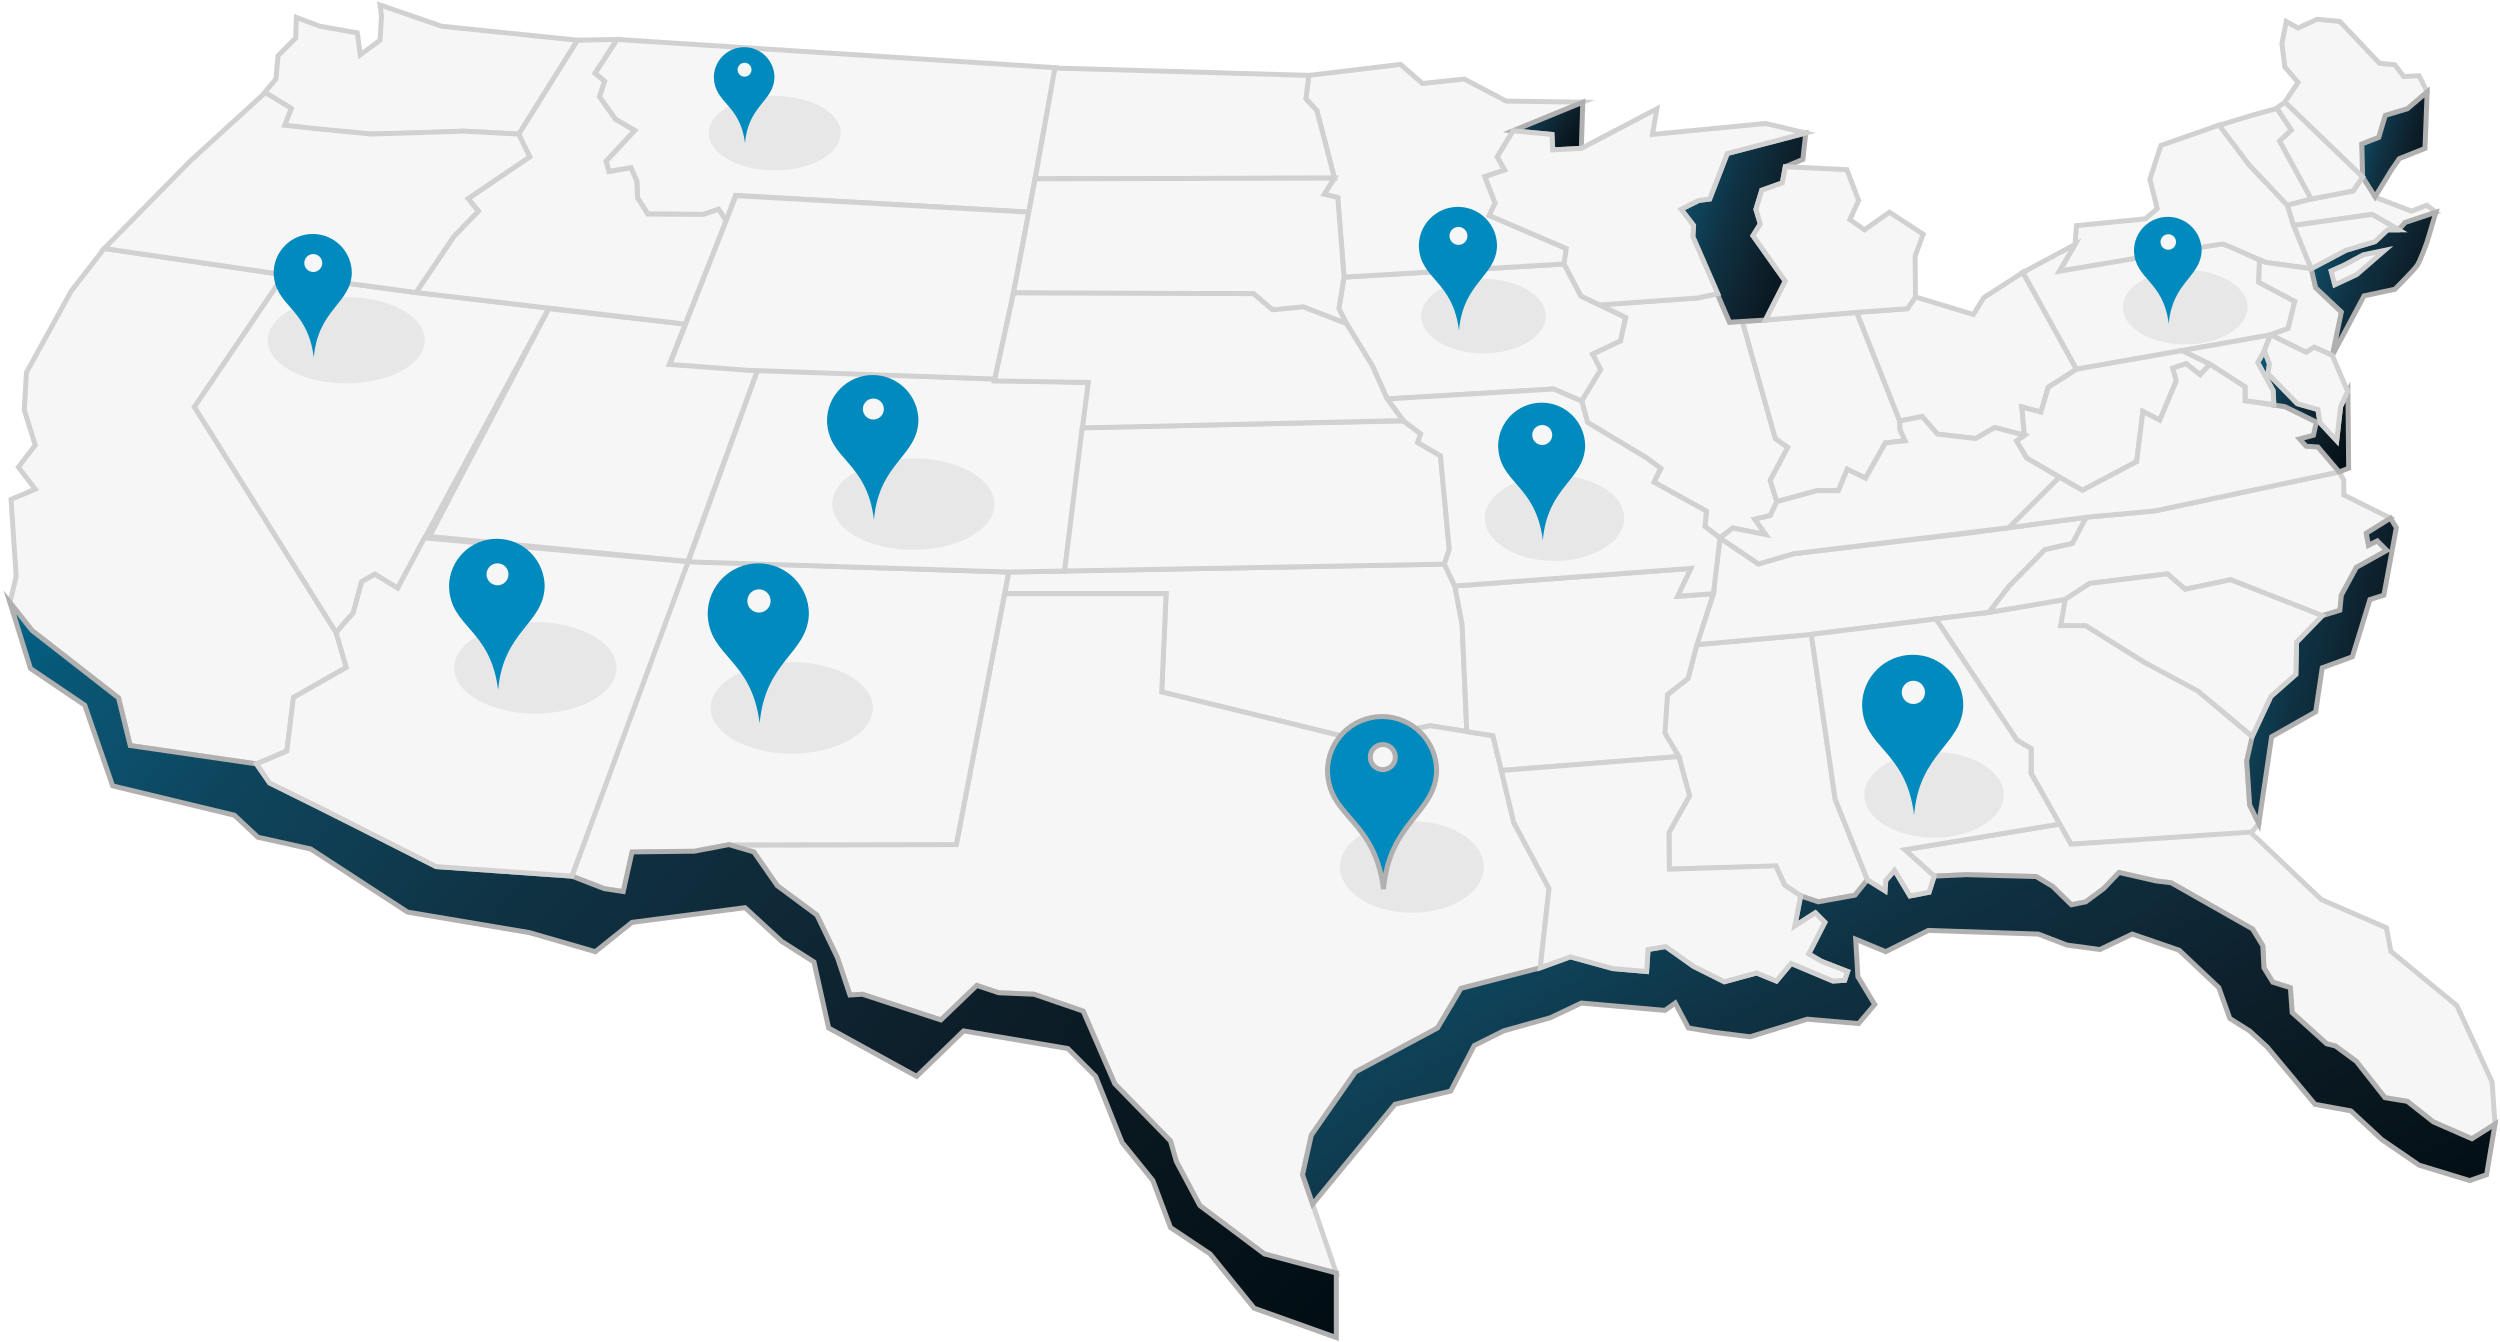 <svg width="503" height="270" viewBox="0 0 503 270" fill="none" xmlns="http://www.w3.org/2000/svg">
<path d="M414.324 54.579L417.498 49.191L417.79 45.398L431.668 44.025L434.029 41.959L432.553 36.054L434.767 29.265L446.575 25.132L452.51 33.147L460.229 41.295L461.483 45.353L465.025 54.062L461.483 53.579L455.962 52.826L447.278 49.149L414.324 54.579Z" fill="#F6F6F6" stroke="#D1D1D1" stroke-miterlimit="10"/>
<path d="M290.599 113.5L292.718 117.993L294.175 125.575L295.123 147.218L287.755 146.019L273.585 148.97L233.733 139.229L234.619 119.45H202.146L202.947 115.095L290.599 113.5Z" fill="#F6F6F6" stroke="#D1D1D1" stroke-miterlimit="10"/>
<path d="M110.413 62.106L137.867 65.206L134.694 73.25L152.479 74.358L138.383 112.955L86.428 107.936L110.413 62.106Z" fill="#F6F6F6" stroke="#D1D1D1" stroke-miterlimit="10"/>
<path d="M124.14 7.938L119.713 14.727L121.631 16.35L120.598 19.45L123.771 23.952L127.683 26.24L121.927 32.439L122.516 34.506L126.945 33.767L128.125 36.424L128.273 39.819L130.34 43.066L141.484 43.14L144.583 42.107L146.102 44.418L147.978 39.303L207.001 42.684L212.332 13.62L124.14 7.938Z" fill="#F6F6F6" stroke="#D1D1D1" stroke-miterlimit="10"/>
<path d="M146.65 170.017L192.405 169.93L202.147 119.45H234.62L233.733 139.229L273.585 148.969L287.756 146.018L300.376 148.011L304.582 165.501L311.667 178.785L309.896 194.726L293.955 198.859L289.232 206.83L272.7 215.685L263.845 228.38L262.073 236.35L268.863 256.128L254.398 252.291L241.409 242.549L236.686 233.693L235.505 229.56L224.287 218.047L217.94 203.434L208.051 200.04L200.966 199.744L196.538 198.268L189.306 205.206L173.513 200.04L171.077 200.261L168.413 192.492L164.361 184.099L156.39 178.194L151.667 171.405L146.65 170.017Z" fill="#F6F6F6" stroke="#D1D1D1" stroke-miterlimit="10"/>
<path d="M115.062 176.277L138.383 112.955L202.947 115.095L192.404 169.93L146.722 170.003L139.785 171.332L127.239 171.479L125.468 179.45L121.557 178.786L115.062 176.277Z" fill="#F6F6F6" stroke="#D1D1D1" stroke-miterlimit="10"/>
<path d="M57.169 55.292L39.121 81.886L67.629 127.266L69.674 134.284L59.047 140.336L57.719 151.111L51.593 153.694L36.616 151.517L26.206 150.004L23.844 140.41L6.427 126.83L2 121.221L3.254 115.982L2.221 100.483L7.091 98.417L3.697 93.989L7.091 89.561L4.878 82.477L5.321 74.948L14.324 58.565L20.966 50.004L57.169 55.292Z" fill="#F6F6F6" stroke="#D1D1D1" stroke-miterlimit="10"/>
<path d="M57.169 55.291L83.697 58.859L110.413 61.989L80.006 118.342L75.431 115.538L72.774 117.014L71.077 123.287L67.629 127.265L39.121 81.884L57.169 55.291Z" fill="#F6F6F6" stroke="#D1D1D1" stroke-miterlimit="10"/>
<path d="M152.478 74.357L219.047 77.014L214.201 114.89L202.947 115.095L138.477 113.04L152.478 74.357Z" fill="#F6F6F6" stroke="#D1D1D1" stroke-miterlimit="10"/>
<path d="M270.412 55.76L269.379 62.107L270.928 65.132L276.149 73.669L279.121 80.261L312.552 78.269L318.235 80.705L322.072 74.358L320.449 71.258L326.057 68.601L327.091 63.879L318.102 59.563L314.692 53.103L270.412 55.76Z" fill="#F6F6F6" stroke="#D1D1D1" stroke-miterlimit="10"/>
<path d="M263.327 15.17L281.777 12.956L286.204 16.794L294.618 15.908L303.032 20.336L318.456 20.558L304.433 26.314L301.26 31.554L302.736 34.211L298.751 35.539L300.817 40.853L299.636 43.362L315.135 50.004L314.692 53.104L270.411 55.761L269.157 39.745L266.426 39.081L268.493 35.834L264.95 22.255L262.736 19.893L263.327 15.17Z" fill="#F6F6F6" stroke="#D1D1D1" stroke-miterlimit="10"/>
<path d="M217.733 86.031L282.367 84.69L285.836 87.274L285.246 89.044L289.821 91.701L291.592 110.594L290.599 113.501L214.201 114.891L217.733 86.031Z" fill="#F6F6F6" stroke="#D1D1D1" stroke-miterlimit="10"/>
<path d="M212.259 13.693L208.273 35.982L268.495 35.834L264.952 22.255L262.738 19.893L263.329 15.169L212.259 13.693Z" fill="#F6F6F6" stroke="#D1D1D1" stroke-miterlimit="10"/>
<path d="M116.169 8.085L104.361 26.978L106.575 31.553L94.177 39.967L96.243 42.476L91.372 47.494L83.697 58.86L137.866 65.207L146.101 44.418L144.582 42.107L141.483 43.14L130.339 43.066L128.272 39.819L128.124 36.424L126.944 33.767L122.515 34.506L121.926 32.439L127.682 26.24L123.844 24.026L120.597 19.45L121.63 16.35L119.712 14.727L124.139 7.938L116.169 8.085Z" fill="#F6F6F6" stroke="#D1D1D1" stroke-miterlimit="10"/>
<path d="M53.291 18.565L55.506 15.908L55.948 11.184L59.491 7.642L59.639 3.509L64.361 5.281L71.889 6.609L72.48 11.036L76.465 8.085L76.76 3.214L76.465 1L88.864 5.281L116.169 8.085L104.361 26.978L93.224 26.387L87.388 26.683L74.546 26.978L64.73 26.166L57.276 25.207L58.605 21.811L53.291 18.565Z" fill="#F6F6F6" stroke="#D1D1D1" stroke-miterlimit="10"/>
<path d="M148.077 39.376L207 42.684L203.917 58.933L200.163 76.262L150.444 74.505L134.766 73.325L148.077 39.376Z" fill="#F6F6F6" stroke="#D1D1D1" stroke-miterlimit="10"/>
<path d="M203.918 58.933L252.257 59.154L256.095 62.402L262.293 61.811L270.928 65.132L269.379 62.107L270.412 55.76L269.158 39.745L266.426 39.081L268.493 35.834L208.272 35.982L203.918 58.933Z" fill="#F6F6F6" stroke="#D1D1D1" stroke-miterlimit="10"/>
<path d="M341.409 129.708L339.637 136.497L335.504 139.745L334.84 147.493L337.766 152.217L339.932 160.113L335.799 167.494V174.873L357.349 174.284L359.121 178.121L362.372 180.261L365.836 181.442L373.216 180.114L375.726 177.014L369.231 160.777L364.435 127.642L341.409 129.708Z" fill="#F6F6F6" stroke="#D1D1D1" stroke-miterlimit="10"/>
<path d="M344.729 119.451L346.058 108.233L353.807 113.472L360.891 111.406L396.021 107.273L419.752 104.071L416.98 109.34L411.445 110.594L404.286 117.9L400.154 123.214L364.434 127.642L341.408 129.708L344.729 119.451Z" fill="#F6F6F6" stroke="#D1D1D1" stroke-miterlimit="10"/>
<path d="M389.496 124.534L405.835 148.97L408.713 150.668V155.686L416.684 169.855L452.92 167.567L454.47 165.722L452.629 161.967L452.034 153.103L453.289 148.305L440.595 137.678L431.444 133.251L419.636 125.87H414.618L415.798 120.557L400.153 123.213L389.496 124.534Z" fill="#F6F6F6" stroke="#D1D1D1" stroke-miterlimit="10"/>
<path d="M419.753 104.071L433.572 102.785L470.633 94.948L471.567 96.567L471.593 99.598L480.966 104.247L476.098 107.284L476.538 109.708L478.308 108.822L480.154 110.815L474.105 114.147L471.076 119.745L470.784 122.781L467.239 123.878L448.789 116.646L439.638 118.564L436.095 115.464L420.449 117.383L415.519 120.605L400.154 123.214L404.287 117.9L411.446 110.594L416.98 109.34L419.753 104.071Z" fill="#F6F6F6" stroke="#D1D1D1" stroke-miterlimit="10"/>
<path d="M383.254 170.963L389.158 176.276L395.695 175.982L409.681 176.357L413.002 178.35L416.76 182.032L419.643 181.45L423.254 178.785L426.354 175.538L433.918 177.256L436.833 177.605L453.291 186.977L455.287 190.306L455.509 194.733L457.279 197.611L460.822 198.718L461.187 203.73L468.127 210.01L469.899 210.452L474.105 213.552L479.861 220.857L484.361 221.59L489.603 225.727L497.349 229.117L502.001 226.17L501.409 217.678L494.324 202.328L481.04 191.405L480.154 186.682L467.051 180.988L452.774 167.42L416.685 169.855L414.398 165.797L383.254 170.963Z" fill="#F6F6F6" stroke="#D1D1D1" stroke-miterlimit="10"/>
<path d="M292.699 117.899L340.226 114.357L337.57 119.966L344.728 119.45L341.407 129.707L339.636 136.497L335.503 139.745L334.986 147.493L337.764 152.217L302.071 155.022L300.374 148.011L295.122 147.217L294.174 125.574L292.699 117.899Z" fill="#F6F6F6" stroke="#D1D1D1" stroke-miterlimit="10"/>
<path d="M321.844 61.359L325.32 61.074L341.735 59.913L345.614 59.081L347.976 64.838L350.559 64.616L357.201 88.232L359.71 90.003L356.168 96.645L357.497 100.926L356.168 103.73L353.068 104.468L355.282 107.568L348.64 106.24L346.058 108.232L343.032 105.944L343.326 102.844L332.774 97.014L334.175 94.284L331.297 92.144L319.415 84.985L318.234 80.704L322.072 74.358L320.449 71.258L326.057 68.601L327.091 63.878L324.566 62.634L321.844 61.359Z" fill="#F6F6F6" stroke="#D1D1D1" stroke-miterlimit="10"/>
<path d="M350.559 64.616L355.208 64.395L373.585 62.846L382.227 84.702L382.293 86.462L383.326 88.675L379.34 89.118L375.355 96.203L371.665 94.432L369.894 98.713H365.614L357.496 100.926L356.168 96.646L359.71 90.004L357.201 88.232L350.559 64.616Z" fill="#F6F6F6" stroke="#D1D1D1" stroke-miterlimit="10"/>
<path d="M382.228 84.701L386.722 83.804L389.822 87.346L397.497 88.231L401.335 86.017L407.313 87.567L406.796 81.884L410.634 82.917L412.11 77.899L417.792 74.283L407.017 54.8L399.121 59.892L397.054 63.287L385.394 59.745L383.77 62.106L373.586 62.845L382.228 84.701Z" fill="#F6F6F6" stroke="#D1D1D1" stroke-miterlimit="10"/>
<path d="M407.018 54.801L417.497 49.192L414.324 54.578C414.324 54.578 446.353 49.117 447.091 49.117C447.828 49.117 454.618 52.365 454.618 52.365L454.47 56.793L461.703 60.631L460.375 66.092L456.685 67.421L417.793 74.284L407.018 54.801Z" fill="#F6F6F6" stroke="#D1D1D1" stroke-miterlimit="10"/>
<path d="M415.105 76.051L412.11 77.901L410.634 82.919L406.796 81.886L407.313 87.568L405.695 88.688L407.77 92.181L418.978 98.651L422.589 96.742L429.896 92.882L431.149 82.772L434.545 84.543L437.866 76.647L437.202 74.063L439.859 73.178L442.667 75.405L444.656 73.251L439.047 70.534L417.792 74.284L415.105 76.051Z" fill="#F6F6F6" stroke="#D1D1D1" stroke-miterlimit="10"/>
<path d="M404.145 106.177L414.329 95.993L418.977 98.65L429.894 92.881L431.148 82.771L434.544 84.541L437.865 76.645L437.2 74.062L439.857 73.177L442.666 75.403L444.654 73.25L451.739 77.826V80.631L459.709 81.811L466.13 84.985L465.54 87.641L470.632 94.948L433.571 102.785L419.752 104.07L404.145 106.177Z" fill="#F6F6F6" stroke="#D1D1D1" stroke-miterlimit="10"/>
<path d="M446.5 25.207L452.508 33.148L460.227 41.296L465.023 40.041L460.374 31.553L458.677 28.38L461.038 26.167L458.16 21.811L453.29 23.14L446.5 25.207Z" fill="#F6F6F6" stroke="#D1D1D1" stroke-miterlimit="10"/>
<path d="M461.481 45.354L477.274 43.141L482.587 46.24L483.916 44.764L490.116 42.697L488.271 41.296L485.171 42.476L477.888 39.673L477.008 37.442L475.356 35.613L473.436 38.417L465.023 40.041L460.227 41.296L461.481 45.354Z" fill="#F6F6F6" stroke="#D1D1D1" stroke-miterlimit="10"/>
<path d="M459.711 20.557L467.092 27.643L475.357 35.613L475.21 28.971L478.604 27.643L479.932 23.214L484.361 21.886L488.346 18.49L486.722 15.244L483.623 15.392L481.852 13.029L478.752 12.735L470.781 4.321L466.206 3.878L462.368 5.649L460.006 4.321L459.121 8.749L459.711 13.472L462.368 16.572L459.711 20.557Z" fill="#F6F6F6" stroke="#D1D1D1" stroke-miterlimit="10"/>
<path d="M455.961 52.826L465.024 54.062L465.91 57.9L471.076 62.77L470.29 67.725L469.274 71.492L465.614 69.856L463.991 70.889L456.844 67.384L460.374 66.091L461.703 60.63L454.471 56.793L454.618 52.364L455.961 52.826Z" fill="#F6F6F6" stroke="#D1D1D1" stroke-miterlimit="10"/>
<path d="M319.415 84.985L331.298 92.144L334.102 94.209L332.774 97.014L343.327 102.844L343.032 105.944L346.058 108.232L344.729 119.45L337.571 119.967L340.228 114.358L292.701 117.9L290.6 113.5L291.593 110.593L289.822 91.7L285.247 89.043L285.836 87.273L282.421 84.711L279.121 80.261L312.552 78.269L318.235 80.704L319.415 84.985Z" fill="#F6F6F6" stroke="#D1D1D1" stroke-miterlimit="10"/>
<path d="M2 121.222L3.156 124.937L6.132 134.506L17.055 141.886L22.664 158.122L47.166 164.026L51.889 168.455L62.516 170.816L81.999 183.509L106.501 187.642L119.785 191.48L127.165 185.576L149.895 182.624L157.276 189.414L163.77 193.547L166.722 206.831L184.434 216.573L193.88 207.42L214.841 210.964L220.449 216.573L225.762 229.857L231.962 237.532L235.504 246.978L243.475 252.292L252.33 263.213L268.862 269.118V256.129L254.397 252.292L241.409 242.55L236.685 233.694L235.504 229.561L224.286 218.048L217.939 203.435L208.051 200.041L200.966 199.745L196.537 198.269L189.305 205.207L173.512 200.041L171.002 200.189L168.493 192.66L164.36 184.1L156.39 178.195L151.667 171.406L146.649 169.931L139.711 171.259L127.165 171.406L125.394 179.376L121.557 178.786L115.062 176.277L87.756 174.358L72.929 166.85L54.25 157.532L51.593 153.694L26.206 150.005L23.844 140.41L6.427 126.831L2 121.222Z" fill="url(#paint0_linear_6490_11207)" stroke="#B0B0B0" stroke-miterlimit="10"/>
<path d="M264.103 242.267L280.67 222.181L291.888 219.524L296.611 210.373L302.515 207.421L311.962 204.764L318.161 201.813L334.987 203.288L337.054 201.813L339.711 206.831L345.024 207.716L352.108 208.601L363.622 205.059L373.954 205.944L377.2 202.107L373.806 196.499L373.363 188.971L379.415 191.48L387.975 187.2L410.116 187.938L415.872 190.151L422.514 191.038L429.009 187.938L438.455 191.185L446.425 198.713L448.64 204.911L452.625 207.421L456.167 210.668L465.762 222.181L472.993 223.509L479.193 229.266L486.721 234.432L496.906 237.532L500.3 236.351L502 226.171L497.348 229.118L489.602 225.728L484.359 221.591L479.86 220.858L474.104 213.553L469.898 210.453L468.126 210.011L461.186 203.731L460.821 198.719L457.278 197.612L455.508 194.734L455.285 190.307L453.215 186.905L436.832 177.606L433.811 177.245L426.353 175.539L423.253 178.786L419.642 181.451L416.758 182.033L413.001 178.351L409.68 176.358L395.652 175.982L389.157 176.277L388.123 179.524L384.286 180.263L381.186 175.097L379.415 177.163L379.268 179.23L375.725 177.015L373.215 180.115L365.836 181.443L362.294 180.263L361.113 186.314L365.245 183.657L367.164 185.576L363.916 191.923L366.427 193.399L371.74 195.465L371.149 197.236L368.788 197.384L360.374 193.842L357.422 197.384L353.437 195.76L346.943 197.532L340.744 194.432L335.135 190.447L331.593 191.038L331.297 195.465L324.507 194.875L315.947 192.514L309.895 194.727L293.954 198.86L289.231 206.831L272.7 215.686L263.844 228.381L262.072 236.351L264.103 242.267Z" fill="url(#paint1_linear_6490_11207)" stroke="#B0B0B0" stroke-miterlimit="10"/>
<path d="M454.471 165.724L457.053 148.233L465.91 143.215L467.239 134.358L473.29 132.145L474.618 127.864L476.833 120.632L479.636 119.746L482.146 106.166L480.966 104.248L476.098 107.285L476.537 109.709L478.308 108.823L480.227 110.742L474.105 114.148L471.076 119.746L470.784 122.782L467.239 123.879L462.073 129.192L461.925 135.687L456.907 140.115L453.143 148.159L452.035 153.104L452.63 161.968L454.471 165.724Z" fill="url(#paint2_linear_6490_11207)" stroke="#B0B0B0" stroke-miterlimit="10"/>
<path d="M470.928 81.812L472.405 78.86L472.552 94.21L470.633 94.949L466.352 89.931L463.991 89.783L462.663 88.307L465.467 87.568L466.058 84.911L459.71 81.812L457.503 81.485L457.349 78.565L456.237 76.552L454.25 72.956L455.582 70.534L456.611 73.251L456.316 75.171L462.22 81.222L466.352 82.402L466.795 85.059L470.145 88.666L470.928 81.812Z" fill="url(#paint3_linear_6490_11207)" stroke="#B0B0B0" stroke-miterlimit="10"/>
<path d="M469.274 71.493L475.653 59.525L481.852 58.197C481.852 58.197 485.541 54.507 486.28 53.474C487.017 52.441 488.346 48.604 488.346 48.604L490.117 42.699L483.919 44.765L482.59 46.241H480.376L477.867 48.603L471.963 50.374L465.025 54.064L465.911 57.901L471.077 62.772L469.274 71.493Z" fill="url(#paint4_linear_6490_11207)" stroke="#B0B0B0" stroke-miterlimit="10"/>
<path d="M475.357 35.614L475.209 28.972L478.603 27.643L479.932 23.215L484.36 21.887L488.345 18.491L487.902 29.857L482.736 31.923L481.112 34.285L477.866 39.599L475.357 35.614Z" fill="url(#paint5_linear_6490_11207)" stroke="#B0B0B0" stroke-miterlimit="10"/>
<path d="M347.975 64.839L340.596 47.716L340.743 45.355L338.234 42.108L341.776 40.336L343.99 40.041L347.533 30.89L363.326 26.757L362.735 32.071L359.193 33.547L358.603 36.794L354.471 38.27L353.289 42.108L354.175 45.059L352.699 47.422L359.193 56.573L355.208 64.395L347.975 64.839Z" fill="url(#paint6_linear_6490_11207)" stroke="#B0B0B0" stroke-miterlimit="10"/>
<path d="M318.456 20.559L318.161 29.857L312.404 30.153L312.256 27.053L304.434 26.315L318.456 20.559Z" fill="url(#paint7_linear_6490_11207)" stroke="#B0B0B0" stroke-miterlimit="10"/>
<path d="M20.967 50.003L38.309 32.365L53.365 18.638L58.604 21.811L57.276 25.206L63.401 25.871L74.767 26.973L93.224 26.387L104.361 26.978L106.575 31.553L94.177 39.967L96.243 42.476L91.326 47.561L83.697 58.86L57.17 55.291L20.967 50.003Z" fill="#F6F6F6" stroke="#D1D1D1" stroke-miterlimit="10"/>
<path d="M414.617 125.87L415.517 120.605L420.447 117.383L436.093 115.464L439.636 118.564L448.787 116.646L467.237 123.877L462.071 129.191L461.923 135.685L456.905 140.114L453.141 148.158L442.293 139.081L431.443 133.251L419.635 125.87H414.617Z" fill="#F6F6F6" stroke="#D1D1D1" stroke-miterlimit="10"/>
<path d="M465.024 40.041L458.678 28.38L461.039 26.167L458.088 21.738L459.711 20.558L475.357 35.613L473.438 38.417L465.024 40.041Z" fill="#F6F6F6" stroke="#D1D1D1" stroke-miterlimit="10"/>
<path d="M439.047 70.533L456.845 67.384L455.582 70.533L454.25 72.955L457.349 78.564L457.497 81.368L451.74 80.631V77.826L444.656 73.25L439.047 70.533Z" fill="#F6F6F6" stroke="#D1D1D1" stroke-miterlimit="10"/>
<path d="M456.845 67.384L463.991 70.889L465.615 69.856L469.258 71.517L472.358 78.75L470.929 81.811L470.145 88.665L466.796 85.058L466.353 82.401L462.221 81.22L456.316 75.169L456.612 73.25L455.582 70.533L456.845 67.384Z" fill="#F6F6F6" stroke="#D1D1D1" stroke-miterlimit="10"/>
<path d="M355.21 64.395L359.195 56.572L352.701 47.421L354.177 45.058L353.291 42.107L354.473 38.27L358.605 36.794L359.195 33.546L371.594 34.137L373.956 40.336L372.184 44.173L375.136 46.24L380.155 42.697L386.944 47.125L385.32 51.554L385.395 59.745L383.771 62.107L373.587 62.845L355.21 64.395Z" fill="#F6F6F6" stroke="#D1D1D1" stroke-miterlimit="10"/>
<path d="M304.434 26.314L312.257 27.052L312.405 30.152L318.162 29.856L333.364 21.886L332.479 27.052L355.209 24.838L363.327 26.756L347.534 30.889L343.991 40.04L341.777 40.336L338.235 42.107L340.744 45.354L340.597 47.569L345.615 59.081L341.482 59.966L321.845 61.359L318.102 59.563L314.693 53.103L315.136 50.003L299.637 43.361L300.818 40.852L298.752 35.539L302.737 34.21L301.261 31.553L304.434 26.314Z" fill="#F6F6F6" stroke="#D1D1D1" stroke-miterlimit="10"/>
<path d="M203.918 58.934L252.182 59.081L256.021 62.328L262.22 61.738L270.928 65.132L276.094 73.546L279.046 80.188L282.294 84.617L217.791 86.093L218.972 76.94L200.08 76.646L203.918 58.934Z" fill="#F6F6F6" stroke="#D1D1D1" stroke-miterlimit="10"/>
<path d="M302.072 155.022L337.765 152.218L339.932 160.114L335.799 167.494L335.872 174.874L357.274 174.21L359.046 178.047L362.294 180.262L361.113 186.313L365.245 183.656L367.164 185.576L363.916 191.922L366.427 193.398L371.74 195.464L371.149 197.236L368.788 197.384L360.374 193.842L357.422 197.384L353.437 195.76L346.943 197.531L340.744 194.431L335.135 190.446L331.593 191.037L331.297 195.464L324.507 194.875L315.947 192.513L309.895 194.727L311.667 178.786L304.581 165.502L302.072 155.022Z" fill="#F6F6F6" stroke="#D1D1D1" stroke-miterlimit="10"/>
<path d="M364.436 127.642L389.498 124.534L405.837 148.97L408.642 150.593V155.612L414.399 165.797L383.254 170.963L389.159 176.276L388.125 179.523L384.287 180.262L381.187 175.096L379.417 177.162L379.269 179.229L375.727 177.014L369.232 160.778L364.436 127.642Z" fill="#F6F6F6" stroke="#D1D1D1" stroke-miterlimit="10"/>
<path d="M461.48 45.353L477.274 43.14L482.587 46.24H480.374L477.865 48.601L471.96 50.371L465.023 54.062L461.48 45.353Z" fill="#F6F6F6" stroke="#D1D1D1" stroke-miterlimit="10"/>
<path d="M85.395 108.231L138.457 113.029L115.063 176.276L87.756 174.356L64.436 162.548L54.251 157.53L51.594 153.693L57.719 151.109L59.048 140.334L69.675 134.283L67.63 127.265L71.078 123.287L72.775 117.014L75.432 115.538L80.007 118.342L85.395 108.231Z" fill="#F6F6F6" stroke="#D1D1D1" stroke-miterlimit="10"/>
<path d="M469.008 54.505L469.746 57.309L474.175 55.244L479.783 50.372L475.503 51.258L471.665 53.324L469.008 54.505Z" fill="#F6F6F6" stroke="#D1D1D1" stroke-miterlimit="10"/>
<path d="M365.614 98.712H369.894L371.665 94.431L375.355 96.201L379.34 89.117L383.325 88.674L382.292 86.46L382.227 84.701L386.721 83.804L389.821 87.346L397.496 88.231L401.333 86.017L407.311 87.567L405.694 88.686L407.768 92.18L414.328 95.992L404.144 106.177L360.89 111.405L353.806 113.471L346.057 108.232L348.639 106.239L355.281 107.567L353.067 104.467L356.167 103.73L357.496 100.925L365.614 98.712Z" fill="#F6F6F6" stroke="#D1D1D1" stroke-miterlimit="10"/>
<path d="M298.459 71.093C305.384 71.093 310.998 67.738 310.998 63.599C310.998 59.46 305.384 56.105 298.459 56.105C291.534 56.105 285.92 59.46 285.92 63.599C285.92 67.738 291.534 71.093 298.459 71.093Z" fill="#E7E7E7"/>
<path d="M293.338 41.622C288.994 41.622 285.473 45.143 285.473 49.487C285.685 56.289 292.274 56.289 293.55 66.493C294.401 56.715 300.99 55.652 301.202 49.487C301.202 45.143 297.681 41.622 293.337 41.622H293.338ZM293.444 49.274C292.446 49.274 291.638 48.465 291.638 47.468C291.638 46.47 292.446 45.661 293.444 45.661C294.442 45.661 295.251 46.47 295.251 47.468C295.251 48.465 294.442 49.274 293.444 49.274Z" fill="#008ABE"/>
<path d="M284.077 183.64C292.068 183.64 298.545 179.521 298.545 174.44C298.545 169.358 292.068 165.239 284.077 165.239C276.087 165.239 269.609 169.358 269.609 174.44C269.609 179.521 276.087 183.64 284.077 183.64Z" fill="#E7E7E7"/>
<path d="M183.757 110.63C192.773 110.63 200.081 106.511 200.081 101.43C200.081 96.349 192.773 92.23 183.757 92.23C174.742 92.23 167.434 96.349 167.434 101.43C167.434 106.511 174.742 110.63 183.757 110.63Z" fill="#E7E7E7"/>
<path d="M69.675 77.138C78.404 77.138 85.479 73.251 85.479 68.457C85.479 63.663 78.404 59.776 69.675 59.776C60.947 59.776 53.871 63.663 53.871 68.457C53.871 73.251 60.947 77.138 69.675 77.138Z" fill="#E7E7E7"/>
<path d="M155.866 34.276C163.201 34.276 169.148 30.925 169.148 26.79C169.148 22.656 163.201 19.305 155.866 19.305C148.53 19.305 142.584 22.656 142.584 26.79C142.584 30.925 148.53 34.276 155.866 34.276Z" fill="#E7E7E7"/>
<path d="M159.302 151.63C168.318 151.63 175.626 147.511 175.626 142.43C175.626 137.349 168.318 133.229 159.302 133.229C150.287 133.229 142.979 137.349 142.979 142.43C142.979 147.511 150.287 151.63 159.302 151.63Z" fill="#E7E7E7"/>
<path d="M107.711 143.574C116.726 143.574 124.034 139.454 124.034 134.373C124.034 129.292 116.726 125.173 107.711 125.173C98.695 125.173 91.387 129.292 91.387 134.373C91.387 139.454 98.695 143.574 107.711 143.574Z" fill="#E7E7E7"/>
<path d="M389.119 168.541C396.865 168.541 403.143 164.687 403.143 159.933C403.143 155.18 396.865 151.326 389.119 151.326C381.374 151.326 375.096 155.18 375.096 159.933C375.096 164.687 381.374 168.541 389.119 168.541Z" fill="#E7E7E7"/>
<path d="M312.776 112.856C320.521 112.856 326.8 109.003 326.8 104.249C326.8 99.495 320.521 95.642 312.776 95.642C305.031 95.642 298.752 99.495 298.752 104.249C298.752 109.003 305.031 112.856 312.776 112.856Z" fill="#E7E7E7"/>
<path d="M439.674 69.303C446.599 69.303 452.213 65.948 452.213 61.809C452.213 57.67 446.599 54.315 439.674 54.315C432.749 54.315 427.135 57.67 427.135 61.809C427.135 65.948 432.749 69.303 439.674 69.303Z" fill="#E7E7E7"/>
<path d="M310.179 81.016C305.343 81.016 301.424 84.935 301.424 89.771C301.66 97.343 308.996 97.343 310.416 108.701C311.363 97.816 318.699 96.633 318.935 89.771C318.935 84.935 315.015 81.016 310.18 81.016H310.179ZM310.297 89.534C309.186 89.534 308.286 88.634 308.286 87.523C308.286 86.412 309.186 85.512 310.297 85.512C311.408 85.512 312.308 86.412 312.308 87.523C312.308 88.634 311.408 89.534 310.297 89.534Z" fill="#008ABE"/>
<path d="M384.833 131.738C379.209 131.738 374.65 136.298 374.65 141.921C374.926 150.729 383.458 150.729 385.109 163.94C386.21 151.279 394.742 149.903 395.017 141.921C395.017 136.297 390.458 131.738 384.834 131.738H384.833ZM384.971 141.647C383.679 141.647 382.632 140.599 382.632 139.307C382.632 138.015 383.679 136.968 384.971 136.968C386.264 136.968 387.311 138.015 387.311 139.307C387.311 140.599 386.264 141.647 384.971 141.647Z" fill="#008ABE"/>
<path d="M436.164 43.63C432.407 43.63 429.359 46.676 429.359 50.435C429.543 56.32 435.244 56.32 436.348 65.148C437.084 56.688 442.785 55.768 442.97 50.435C442.97 46.677 439.923 43.63 436.164 43.63ZM436.256 50.251C435.393 50.251 434.693 49.551 434.693 48.688C434.693 47.824 435.393 47.124 436.256 47.124C437.12 47.124 437.82 47.824 437.82 48.688C437.82 49.551 437.12 50.251 436.256 50.251Z" fill="#008ABE"/>
<path d="M149.723 9.494C146.354 9.494 143.623 12.225 143.623 15.595C143.788 20.871 148.899 20.871 149.889 28.786C150.548 21.201 155.66 20.376 155.825 15.595C155.825 12.225 153.094 9.494 149.725 9.494H149.723ZM149.806 15.43C149.032 15.43 148.404 14.803 148.404 14.029C148.404 13.254 149.031 12.627 149.806 12.627C150.58 12.627 151.207 13.254 151.207 14.029C151.207 14.803 150.58 15.43 149.806 15.43Z" fill="#008ABE"/>
<path d="M175.593 75.461C170.513 75.461 166.395 79.579 166.395 84.659C166.643 92.614 174.35 92.614 175.841 104.547C176.836 93.112 184.541 91.869 184.791 84.659C184.791 79.58 180.673 75.461 175.593 75.461ZM175.717 84.411C174.55 84.411 173.604 83.464 173.604 82.298C173.604 81.131 174.551 80.185 175.717 80.185C176.884 80.185 177.83 81.131 177.83 82.298C177.83 83.464 176.884 84.411 175.717 84.411Z" fill="#008ABE"/>
<path d="M152.568 113.344C146.943 113.344 142.385 117.903 142.385 123.527C142.661 132.334 151.192 132.334 152.844 145.545C153.944 132.885 162.476 131.508 162.752 123.527C162.752 117.902 158.192 113.344 152.569 113.344H152.568ZM152.706 123.252C151.413 123.252 150.366 122.205 150.366 120.913C150.366 119.62 151.413 118.573 152.706 118.573C153.998 118.573 155.045 119.62 155.045 120.913C155.045 122.205 153.998 123.252 152.706 123.252Z" fill="#008ABE"/>
<path d="M99.968 108.404C94.655 108.404 90.348 112.711 90.348 118.025C90.608 126.345 98.668 126.345 100.228 138.825C101.267 126.865 109.328 125.565 109.588 118.025C109.588 112.711 105.281 108.404 99.967 108.404H99.968ZM100.098 117.764C98.878 117.764 97.888 116.775 97.888 115.554C97.888 114.333 98.877 113.344 100.098 113.344C101.32 113.344 102.309 114.333 102.309 115.554C102.309 116.775 101.32 117.764 100.098 117.764Z" fill="#008ABE"/>
<path d="M62.924 47.074C58.58 47.074 55.059 50.596 55.059 54.94C55.271 61.741 61.86 61.741 63.136 71.945C63.986 62.167 70.576 61.105 70.788 54.94C70.788 50.596 67.267 47.074 62.923 47.074H62.924ZM63.03 54.726C62.032 54.726 61.224 53.918 61.224 52.92C61.224 51.922 62.032 51.113 63.03 51.113C64.028 51.113 64.837 51.922 64.837 52.92C64.837 53.918 64.028 54.726 63.03 54.726Z" fill="#008ABE"/>
<path d="M278.068 144.168C272.003 144.168 267.086 149.084 267.086 155.149C267.382 164.646 276.583 164.646 278.364 178.891C279.551 165.239 288.752 163.755 289.048 155.149C289.048 149.084 284.132 144.168 278.068 144.168ZM278.217 154.852C276.824 154.852 275.694 153.723 275.694 152.33C275.694 150.937 276.824 149.808 278.217 149.808C279.61 149.808 280.739 150.937 280.739 152.33C280.739 153.723 279.61 154.852 278.217 154.852Z" fill="#008ABE" stroke="#B0B0B0"/>
<defs>
<linearGradient id="paint0_linear_6490_11207" x1="268.862" y1="269.118" x2="39.756" y2="76.349" gradientUnits="userSpaceOnUse">
<stop stop-color="#010D13"/>
<stop offset="0.19" stop-color="#09171F"/>
<stop offset="0.35" stop-color="#0D202B"/>
<stop offset="0.49" stop-color="#0F2A39"/>
<stop offset="0.61" stop-color="#0F3243"/>
<stop offset="0.72" stop-color="#0F3D52"/>
<stop offset="0.81" stop-color="#0E455D"/>
<stop offset="0.89" stop-color="#0C516E"/>
<stop offset="0.95" stop-color="#075878"/>
<stop offset="1" stop-color="#00658A"/>
</linearGradient>
<linearGradient id="paint1_linear_6490_11207" x1="502" y1="242.267" x2="408.789" y2="87.012" gradientUnits="userSpaceOnUse">
<stop stop-color="#010D13"/>
<stop offset="0.19" stop-color="#09171F"/>
<stop offset="0.35" stop-color="#0D202B"/>
<stop offset="0.49" stop-color="#0F2A39"/>
<stop offset="0.61" stop-color="#0F3243"/>
<stop offset="0.72" stop-color="#0F3D52"/>
<stop offset="0.81" stop-color="#0E455D"/>
<stop offset="0.89" stop-color="#0C516E"/>
<stop offset="0.95" stop-color="#075878"/>
<stop offset="1" stop-color="#00658A"/>
</linearGradient>
<linearGradient id="paint2_linear_6490_11207" x1="482.146" y1="165.724" x2="440.183" y2="156.139" gradientUnits="userSpaceOnUse">
<stop stop-color="#010D13"/>
<stop offset="0.19" stop-color="#09171F"/>
<stop offset="0.35" stop-color="#0D202B"/>
<stop offset="0.49" stop-color="#0F2A39"/>
<stop offset="0.61" stop-color="#0F3243"/>
<stop offset="0.72" stop-color="#0F3D52"/>
<stop offset="0.81" stop-color="#0E455D"/>
<stop offset="0.89" stop-color="#0C516E"/>
<stop offset="0.95" stop-color="#075878"/>
<stop offset="1" stop-color="#00658A"/>
</linearGradient>
<linearGradient id="paint3_linear_6490_11207" x1="472.552" y1="94.949" x2="448.638" y2="86.589" gradientUnits="userSpaceOnUse">
<stop stop-color="#010D13"/>
<stop offset="0.19" stop-color="#09171F"/>
<stop offset="0.35" stop-color="#0D202B"/>
<stop offset="0.49" stop-color="#0F2A39"/>
<stop offset="0.61" stop-color="#0F3243"/>
<stop offset="0.72" stop-color="#0F3D52"/>
<stop offset="0.81" stop-color="#0E455D"/>
<stop offset="0.89" stop-color="#0C516E"/>
<stop offset="0.95" stop-color="#075878"/>
<stop offset="1" stop-color="#00658A"/>
</linearGradient>
<linearGradient id="paint4_linear_6490_11207" x1="490.117" y1="71.493" x2="458.539" y2="58.661" gradientUnits="userSpaceOnUse">
<stop stop-color="#010D13"/>
<stop offset="0.19" stop-color="#09171F"/>
<stop offset="0.35" stop-color="#0D202B"/>
<stop offset="0.49" stop-color="#0F2A39"/>
<stop offset="0.61" stop-color="#0F3243"/>
<stop offset="0.72" stop-color="#0F3D52"/>
<stop offset="0.81" stop-color="#0E455D"/>
<stop offset="0.89" stop-color="#0C516E"/>
<stop offset="0.95" stop-color="#075878"/>
<stop offset="1" stop-color="#00658A"/>
</linearGradient>
<linearGradient id="paint5_linear_6490_11207" x1="488.345" y1="39.599" x2="470.58" y2="34.443" gradientUnits="userSpaceOnUse">
<stop stop-color="#010D13"/>
<stop offset="0.19" stop-color="#09171F"/>
<stop offset="0.35" stop-color="#0D202B"/>
<stop offset="0.49" stop-color="#0F2A39"/>
<stop offset="0.61" stop-color="#0F3243"/>
<stop offset="0.72" stop-color="#0F3D52"/>
<stop offset="0.81" stop-color="#0E455D"/>
<stop offset="0.89" stop-color="#0C516E"/>
<stop offset="0.95" stop-color="#075878"/>
<stop offset="1" stop-color="#00658A"/>
</linearGradient>
<linearGradient id="paint6_linear_6490_11207" x1="363.326" y1="64.839" x2="329.707" y2="54.509" gradientUnits="userSpaceOnUse">
<stop stop-color="#010D13"/>
<stop offset="0.19" stop-color="#09171F"/>
<stop offset="0.35" stop-color="#0D202B"/>
<stop offset="0.49" stop-color="#0F2A39"/>
<stop offset="0.61" stop-color="#0F3243"/>
<stop offset="0.72" stop-color="#0F3D52"/>
<stop offset="0.81" stop-color="#0E455D"/>
<stop offset="0.89" stop-color="#0C516E"/>
<stop offset="0.95" stop-color="#075878"/>
<stop offset="1" stop-color="#00658A"/>
</linearGradient>
<linearGradient id="paint7_linear_6490_11207" x1="318.456" y1="30.153" x2="304.416" y2="20.584" gradientUnits="userSpaceOnUse">
<stop stop-color="#010D13"/>
<stop offset="0.19" stop-color="#09171F"/>
<stop offset="0.35" stop-color="#0D202B"/>
<stop offset="0.49" stop-color="#0F2A39"/>
<stop offset="0.61" stop-color="#0F3243"/>
<stop offset="0.72" stop-color="#0F3D52"/>
<stop offset="0.81" stop-color="#0E455D"/>
<stop offset="0.89" stop-color="#0C516E"/>
<stop offset="0.95" stop-color="#075878"/>
<stop offset="1" stop-color="#00658A"/>
</linearGradient>
</defs>
</svg>
